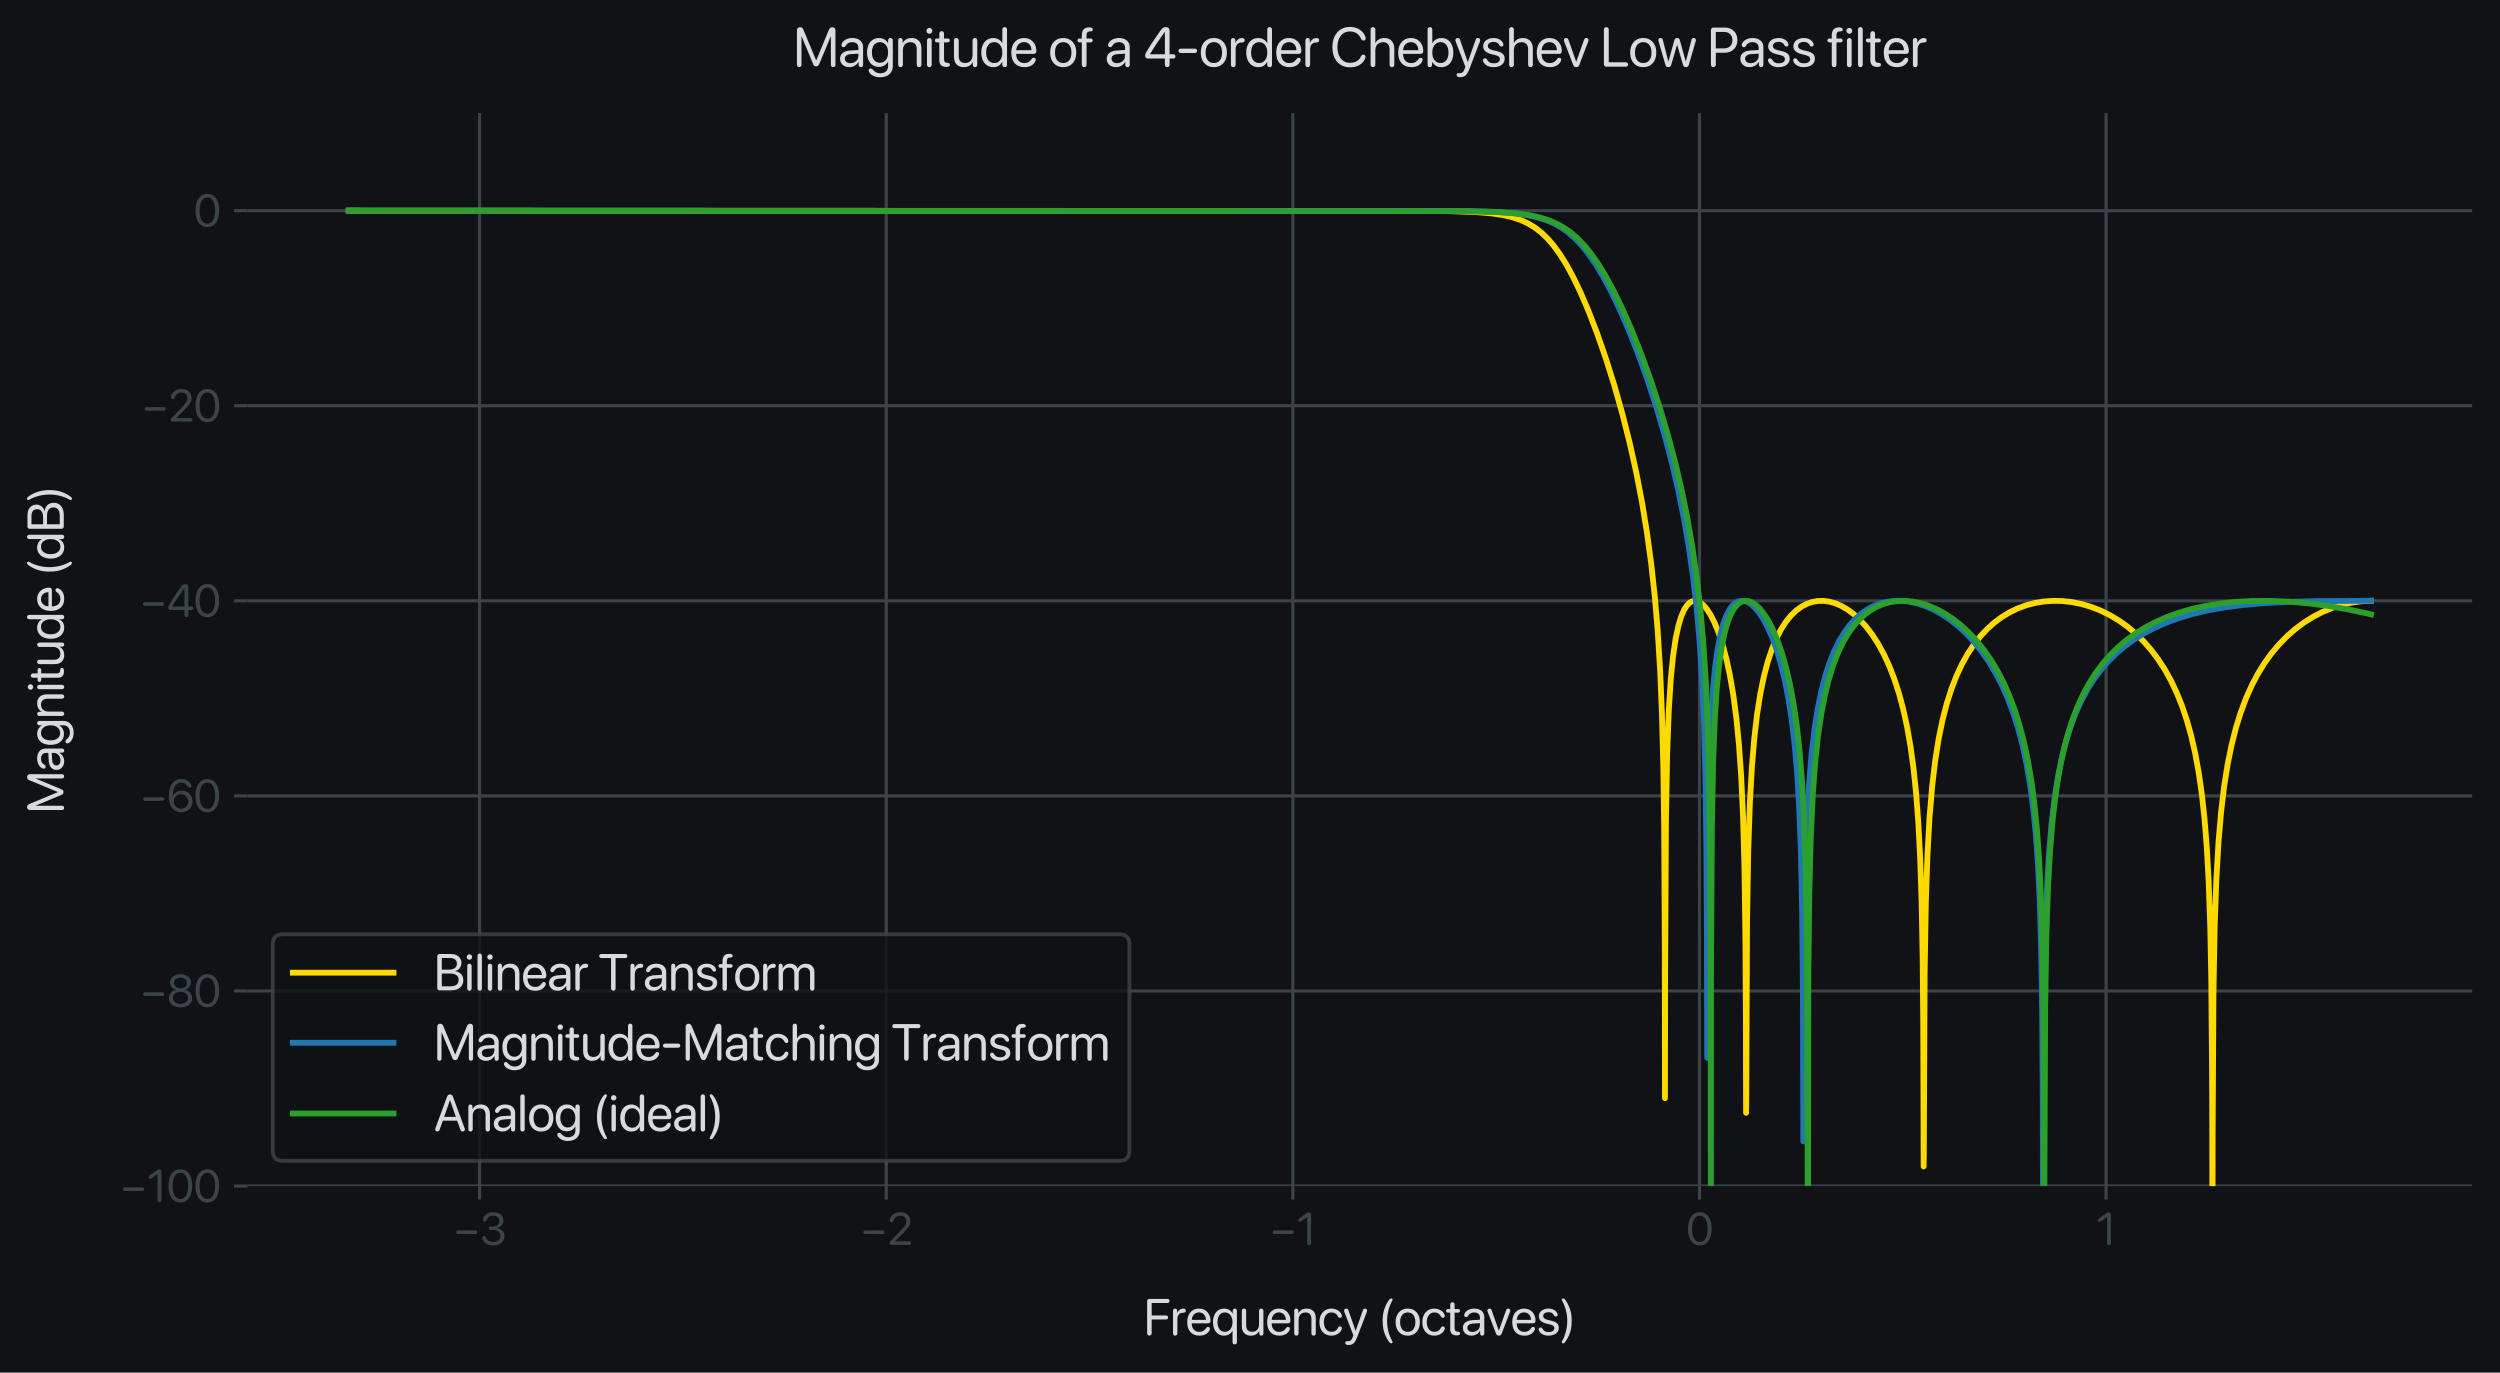 <?xml version="1.0" encoding="utf-8" standalone="no"?>
<!DOCTYPE svg PUBLIC "-//W3C//DTD SVG 1.1//EN"
  "http://www.w3.org/Graphics/SVG/1.1/DTD/svg11.dtd">
<svg xmlns:xlink="http://www.w3.org/1999/xlink" width="645.908pt" height="354.638pt" viewBox="0 0 645.908 354.638" xmlns="http://www.w3.org/2000/svg" version="1.1">
 <defs>
  <style type="text/css">*{stroke-linejoin: round; stroke-linecap: butt}</style>
 </defs>
 <g id="figure_1">
  <g id="patch_1">
   <path d="M 0 354.638 
L 645.908 354.638 
L 645.908 0 
L 0 0 
z
" style="fill: #101216FF"/>
  </g>
  <g id="axes_1">
   <g id="patch_2">
    <path d="M 63.968 306.428 
L 638.708 306.428 
L 638.708 29.227 
L 63.968 29.227 
z
" style="fill: #101216FF"/>
   </g>
   <g id="matplotlib.axis_1">
    <g id="xtick_1">
     <g id="line2d_1">
      <path d="M 123.913 306.428 
L 123.913 29.227 
" clip-path="url(#p9cd5e4bb31)" style="fill: none; stroke: #3b4549; stroke-width: 0.8; stroke-linecap: square"/>
     </g>
     <g id="line2d_2">
      <defs>
       <path id="mf23462bffd" d="M 0 0 
L 0 3.5 
" style="stroke: #3b4549; stroke-width: 0.8"/>
      </defs>
      <g>
       <use xlink:href="#mf23462bffd" x="123.913" y="306.428" style="fill: #3b4549; stroke: #3b4549; stroke-width: 0.8"/>
      </g>
     </g>
     <g id="text_1">
      <!-- −3 -->
      <g style="fill: #3b4549" transform="translate(117.034 321.632) scale(0.115 -0.115)">
       <defs>
        <path id=".SFNSRounded-Regular-2212" d="M 725 1528 
L 3144 1528 
Q 3259 1528 3336 1597 
Q 3413 1666 3413 1781 
Q 3413 1897 3336 1965 
Q 3259 2034 3144 2034 
L 725 2034 
Q 609 2034 532 1965 
Q 456 1897 456 1781 
Q 456 1666 532 1597 
Q 609 1528 725 1528 
z
" transform="scale(0.016)"/>
        <path id=".SFNSRounded-Regular-33" d="M 1884 -75 
Q 2328 -75 2681 92 
Q 3034 259 3242 556 
Q 3450 853 3450 1241 
Q 3450 1722 3145 2014 
Q 2841 2306 2347 2347 
L 2347 2359 
Q 2631 2419 2845 2562 
Q 3059 2706 3181 2923 
Q 3303 3141 3303 3422 
Q 3303 3744 3134 4008 
Q 2966 4272 2648 4428 
Q 2331 4584 1878 4584 
Q 1566 4584 1306 4501 
Q 1047 4419 851 4259 
Q 656 4100 538 3875 
Q 488 3784 466 3696 
Q 444 3609 444 3513 
Q 444 3391 509 3323 
Q 575 3256 694 3256 
Q 800 3256 853 3306 
Q 906 3356 947 3478 
Q 1028 3684 1150 3821 
Q 1272 3959 1451 4028 
Q 1631 4097 1878 4097 
Q 2169 4097 2359 4003 
Q 2550 3909 2644 3740 
Q 2738 3572 2738 3347 
Q 2738 3122 2622 2945 
Q 2506 2769 2300 2667 
Q 2094 2566 1825 2566 
L 1491 2566 
Q 1378 2566 1308 2500 
Q 1238 2434 1238 2328 
Q 1238 2222 1308 2156 
Q 1378 2091 1491 2091 
L 1850 2091 
Q 2325 2091 2603 1866 
Q 2881 1641 2878 1222 
Q 2878 988 2753 805 
Q 2628 622 2404 517 
Q 2181 413 1884 413 
Q 1613 413 1413 486 
Q 1213 559 1078 696 
Q 944 834 869 1028 
Q 781 1250 609 1250 
Q 488 1250 419 1178 
Q 350 1106 350 988 
Q 350 806 453 628 
Q 591 397 797 240 
Q 1003 84 1276 4 
Q 1550 -75 1884 -75 
z
" transform="scale(0.016)"/>
       </defs>
       <use xlink:href="#.SFNSRounded-Regular-2212"/>
       <use xlink:href="#.SFNSRounded-Regular-33" x="60.449"/>
      </g>
     </g>
    </g>
    <g id="xtick_2">
     <g id="line2d_3">
      <path d="M 228.97 306.428 
L 228.97 29.227 
" clip-path="url(#p9cd5e4bb31)" style="fill: none; stroke: #3b4549; stroke-width: 0.8; stroke-linecap: square"/>
     </g>
     <g id="line2d_4">
      <g>
       <use xlink:href="#mf23462bffd" x="228.97" y="306.428" style="fill: #3b4549; stroke: #3b4549; stroke-width: 0.8"/>
      </g>
     </g>
     <g id="text_2">
      <!-- −2 -->
      <g style="fill: #3b4549" transform="translate(222.24 321.632) scale(0.115 -0.115)">
       <defs>
        <path id=".SFNSRounded-Regular-32" d="M 622 0 
L 3106 0 
Q 3225 0 3298 69 
Q 3372 138 3372 250 
Q 3372 363 3298 431 
Q 3225 500 3106 500 
L 1138 500 
L 1138 513 
L 2269 1675 
Q 2656 2072 2872 2350 
Q 3088 2628 3177 2856 
Q 3266 3084 3266 3331 
Q 3266 3697 3084 3980 
Q 2903 4263 2587 4423 
Q 2272 4584 1866 4584 
Q 1406 4584 1086 4415 
Q 766 4247 591 4000 
Q 416 3753 381 3522 
Q 372 3466 372 3409 
Q 372 3300 439 3229 
Q 506 3159 631 3159 
Q 747 3159 801 3214 
Q 856 3269 884 3356 
Q 963 3600 1098 3764 
Q 1234 3928 1428 4011 
Q 1622 4094 1866 4094 
Q 2109 4094 2298 3991 
Q 2488 3888 2595 3708 
Q 2703 3528 2703 3297 
Q 2703 3109 2642 2943 
Q 2581 2778 2418 2570 
Q 2256 2363 1953 2044 
L 509 538 
Q 409 431 379 375 
Q 350 319 350 231 
Q 350 125 423 62 
Q 497 0 622 0 
z
" transform="scale(0.016)"/>
       </defs>
       <use xlink:href="#.SFNSRounded-Regular-2212"/>
       <use xlink:href="#.SFNSRounded-Regular-32" x="60.449"/>
      </g>
     </g>
    </g>
    <g id="xtick_3">
     <g id="line2d_5">
      <path d="M 334.026 306.428 
L 334.026 29.227 
" clip-path="url(#p9cd5e4bb31)" style="fill: none; stroke: #3b4549; stroke-width: 0.8; stroke-linecap: square"/>
     </g>
     <g id="line2d_6">
      <g>
       <use xlink:href="#mf23462bffd" x="334.026" y="306.428" style="fill: #3b4549; stroke: #3b4549; stroke-width: 0.8"/>
      </g>
     </g>
     <g id="text_3">
      <!-- −1 -->
      <g style="fill: #3b4549" transform="translate(328.001 321.632) scale(0.115 -0.115)">
       <defs>
        <path id=".SFNSRounded-Regular-31" d="M 1784 -56 
Q 1903 -56 1979 25 
Q 2056 106 2056 234 
L 2056 4250 
Q 2056 4397 1973 4481 
Q 1891 4566 1744 4566 
Q 1647 4566 1572 4534 
Q 1497 4503 1366 4409 
L 400 3719 
Q 313 3656 278 3600 
Q 244 3544 244 3469 
Q 244 3366 306 3302 
Q 369 3238 466 3238 
Q 563 3238 656 3303 
L 1500 3894 
L 1513 3894 
L 1513 234 
Q 1513 106 1589 25 
Q 1666 -56 1784 -56 
z
" transform="scale(0.016)"/>
       </defs>
       <use xlink:href="#.SFNSRounded-Regular-2212"/>
       <use xlink:href="#.SFNSRounded-Regular-31" x="60.449"/>
      </g>
     </g>
    </g>
    <g id="xtick_4">
     <g id="line2d_7">
      <path d="M 439.083 306.428 
L 439.083 29.227 
" clip-path="url(#p9cd5e4bb31)" style="fill: none; stroke: #3b4549; stroke-width: 0.8; stroke-linecap: square"/>
     </g>
     <g id="line2d_8">
      <g>
       <use xlink:href="#mf23462bffd" x="439.083" y="306.428" style="fill: #3b4549; stroke: #3b4549; stroke-width: 0.8"/>
      </g>
     </g>
     <g id="text_4">
      <!-- 0 -->
      <g style="fill: #3b4549" transform="translate(435.596 321.632) scale(0.115 -0.115)">
       <defs>
        <path id=".SFNSRounded-Regular-30" d="M 1944 -75 
Q 2469 -75 2839 211 
Q 3209 497 3404 1022 
Q 3600 1547 3600 2259 
Q 3600 2969 3404 3491 
Q 3209 4013 2839 4298 
Q 2469 4584 1944 4584 
Q 1422 4584 1048 4296 
Q 675 4009 478 3486 
Q 281 2963 281 2256 
Q 281 1544 478 1020 
Q 675 497 1047 211 
Q 1419 -75 1944 -75 
z
M 1944 416 
Q 1591 416 1345 642 
Q 1100 869 973 1283 
Q 847 1697 847 2259 
Q 847 2809 976 3221 
Q 1106 3634 1350 3862 
Q 1594 4091 1944 4091 
Q 2294 4091 2536 3862 
Q 2778 3634 2906 3223 
Q 3034 2813 3034 2256 
Q 3034 1694 2907 1281 
Q 2781 869 2539 642 
Q 2297 416 1944 416 
z
" transform="scale(0.016)"/>
       </defs>
       <use xlink:href="#.SFNSRounded-Regular-30"/>
      </g>
     </g>
    </g>
    <g id="xtick_5">
     <g id="line2d_9">
      <path d="M 544.14 306.428 
L 544.14 29.227 
" clip-path="url(#p9cd5e4bb31)" style="fill: none; stroke: #3b4549; stroke-width: 0.8; stroke-linecap: square"/>
     </g>
     <g id="line2d_10">
      <g>
       <use xlink:href="#mf23462bffd" x="544.14" y="306.428" style="fill: #3b4549; stroke: #3b4549; stroke-width: 0.8"/>
      </g>
     </g>
     <g id="text_5">
      <!-- 1 -->
      <g style="fill: #3b4549" transform="translate(541.59 321.632) scale(0.115 -0.115)">
       <use xlink:href="#.SFNSRounded-Regular-31"/>
      </g>
     </g>
    </g>
    <g id="text_6">
     <!-- Frequency (octaves) -->
     <g style="fill: #d7dadf" transform="translate(295.467 344.968) scale(0.13 -0.13)">
      <defs>
       <path id=".SFNSRounded-Regular-46" d="M 719 -44 
Q 847 -44 923 34 
Q 1000 113 1000 247 
L 1000 1953 
L 2778 1953 
Q 2897 1953 2970 2022 
Q 3044 2091 3044 2203 
Q 3044 2316 2970 2384 
Q 2897 2453 2778 2453 
L 1000 2453 
L 1000 4003 
L 2953 4003 
Q 3072 4003 3147 4073 
Q 3222 4144 3222 4256 
Q 3222 4369 3147 4439 
Q 3072 4509 2953 4509 
L 719 4509 
Q 591 4509 514 4431 
Q 438 4353 438 4219 
L 438 247 
Q 438 113 514 34 
Q 591 -44 719 -44 
z
" transform="scale(0.016)"/>
       <path id=".SFNSRounded-Regular-72" d="M 625 -56 
Q 744 -56 820 25 
Q 897 106 897 234 
L 897 2019 
Q 897 2331 1062 2559 
Q 1228 2788 1597 2788 
Q 1688 2788 1752 2805 
Q 1816 2822 1856 2856 
Q 1941 2922 1941 3047 
Q 1941 3103 1923 3150 
Q 1906 3197 1872 3228 
Q 1831 3266 1768 3286 
Q 1706 3306 1616 3306 
Q 1372 3306 1161 3139 
Q 950 2972 878 2719 
L 866 2719 
L 866 3031 
Q 866 3153 794 3229 
Q 722 3306 609 3306 
Q 497 3306 425 3229 
Q 353 3153 353 3031 
L 353 234 
Q 353 106 429 25 
Q 506 -56 625 -56 
z
" transform="scale(0.016)"/>
       <path id=".SFNSRounded-Regular-65" d="M 1716 -56 
Q 2163 -56 2491 123 
Q 2819 303 2975 634 
Q 3016 731 3016 794 
Q 3016 903 2950 967 
Q 2884 1031 2775 1031 
Q 2713 1031 2664 1006 
Q 2616 981 2572 922 
Q 2381 647 2182 531 
Q 1984 416 1694 416 
Q 1259 416 1006 702 
Q 753 988 753 1478 
Q 753 1478 753 1478 
Q 753 1478 753 1478 
L 2784 1478 
Q 2925 1478 3004 1562 
Q 3084 1647 3084 1794 
Q 3084 2241 2903 2581 
Q 2722 2922 2403 3114 
Q 2084 3306 1669 3306 
Q 1222 3306 889 3097 
Q 556 2888 375 2506 
Q 194 2125 194 1613 
Q 194 825 595 384 
Q 997 -56 1716 -56 
z
M 756 1903 
Q 775 2184 894 2393 
Q 1013 2603 1209 2718 
Q 1406 2834 1659 2834 
Q 1913 2834 2103 2718 
Q 2294 2603 2405 2393 
Q 2516 2184 2522 1903 
L 756 1903 
z
" transform="scale(0.016)"/>
       <path id=".SFNSRounded-Regular-71" d="M 1566 -56 
Q 1797 -56 1995 16 
Q 2194 88 2350 223 
Q 2506 359 2606 544 
L 2619 544 
L 2619 -856 
Q 2619 -984 2695 -1065 
Q 2772 -1147 2891 -1147 
Q 3009 -1147 3086 -1065 
Q 3163 -984 3163 -856 
L 3163 3031 
Q 3163 3150 3092 3228 
Q 3022 3306 2903 3306 
Q 2788 3306 2716 3229 
Q 2644 3153 2644 3031 
L 2644 2700 
L 2631 2700 
Q 2528 2888 2372 3023 
Q 2216 3159 2016 3232 
Q 1816 3306 1578 3306 
Q 1163 3306 850 3098 
Q 538 2891 366 2514 
Q 194 2138 194 1625 
Q 194 1116 366 737 
Q 538 359 847 151 
Q 1156 -56 1566 -56 
z
M 1675 422 
Q 1391 422 1183 569 
Q 975 716 862 986 
Q 750 1256 750 1625 
Q 750 1997 862 2267 
Q 975 2538 1183 2683 
Q 1391 2828 1675 2828 
Q 1953 2828 2165 2678 
Q 2378 2528 2498 2258 
Q 2619 1988 2619 1625 
Q 2619 1263 2498 992 
Q 2378 722 2165 572 
Q 1953 422 1675 422 
z
" transform="scale(0.016)"/>
       <path id=".SFNSRounded-Regular-75" d="M 1463 -56 
Q 1713 -56 1909 11 
Q 2106 78 2251 209 
Q 2397 341 2494 528 
L 2506 528 
L 2506 219 
Q 2506 103 2578 23 
Q 2650 -56 2766 -56 
Q 2884 -56 2953 23 
Q 3022 103 3022 219 
L 3022 3016 
Q 3022 3144 2945 3225 
Q 2869 3306 2750 3306 
Q 2631 3306 2554 3225 
Q 2478 3144 2478 3016 
L 2478 1341 
Q 2478 1066 2376 859 
Q 2275 653 2086 539 
Q 1897 425 1631 425 
Q 1253 425 1067 633 
Q 881 841 881 1238 
L 881 3016 
Q 881 3144 804 3225 
Q 728 3306 609 3306 
Q 491 3306 414 3225 
Q 338 3144 338 3016 
L 338 1141 
Q 338 772 470 503 
Q 603 234 856 89 
Q 1109 -56 1463 -56 
z
" transform="scale(0.016)"/>
       <path id=".SFNSRounded-Regular-6e" d="M 625 -56 
Q 744 -56 820 25 
Q 897 106 897 234 
L 897 1913 
Q 897 2188 1001 2392 
Q 1106 2597 1297 2711 
Q 1488 2825 1744 2825 
Q 2119 2825 2305 2615 
Q 2491 2406 2491 2013 
L 2491 234 
Q 2491 106 2567 25 
Q 2644 -56 2763 -56 
Q 2881 -56 2957 25 
Q 3034 106 3034 234 
L 3034 2109 
Q 3034 2478 2901 2747 
Q 2769 3016 2517 3161 
Q 2266 3306 1909 3306 
Q 1531 3306 1273 3150 
Q 1016 2994 878 2731 
L 866 2731 
L 866 3031 
Q 866 3153 794 3229 
Q 722 3306 609 3306 
Q 497 3306 425 3229 
Q 353 3153 353 3031 
L 353 234 
Q 353 106 429 25 
Q 506 -56 625 -56 
z
" transform="scale(0.016)"/>
       <path id=".SFNSRounded-Regular-63" d="M 1694 -56 
Q 1991 -56 2248 44 
Q 2506 144 2692 319 
Q 2878 494 2956 719 
Q 2969 756 2975 790 
Q 2981 825 2981 856 
Q 2981 963 2917 1028 
Q 2853 1094 2747 1094 
Q 2659 1094 2604 1053 
Q 2550 1013 2491 903 
Q 2366 669 2177 545 
Q 1988 422 1694 422 
Q 1275 422 1011 744 
Q 747 1066 747 1625 
Q 747 2172 1008 2500 
Q 1269 2828 1694 2828 
Q 1975 2828 2167 2708 
Q 2359 2588 2488 2347 
Q 2544 2241 2601 2198 
Q 2659 2156 2747 2156 
Q 2853 2156 2915 2222 
Q 2978 2288 2978 2394 
Q 2978 2450 2959 2509 
Q 2897 2734 2712 2915 
Q 2528 3097 2261 3201 
Q 1994 3306 1688 3306 
Q 1238 3306 902 3097 
Q 566 2888 380 2509 
Q 194 2131 194 1619 
Q 194 1106 381 729 
Q 569 353 906 148 
Q 1244 -56 1694 -56 
z
" transform="scale(0.016)"/>
       <path id=".SFNSRounded-Regular-79" d="M 672 -1216 
Q 941 -1216 1131 -1125 
Q 1322 -1034 1469 -817 
Q 1616 -600 1756 -228 
L 2956 2913 
Q 2984 2994 2984 3056 
Q 2984 3166 2911 3236 
Q 2838 3306 2719 3306 
Q 2531 3306 2463 3106 
L 1563 544 
L 1553 544 
L 656 3106 
Q 619 3216 556 3261 
Q 494 3306 397 3306 
Q 281 3306 203 3237 
Q 125 3169 125 3056 
Q 125 2994 153 2913 
L 1272 -3 
L 1197 -231 
Q 1100 -525 961 -637 
Q 822 -750 666 -750 
Q 603 -750 572 -748 
Q 541 -747 481 -747 
Q 378 -747 320 -801 
Q 263 -856 263 -947 
Q 263 -1075 369 -1145 
Q 475 -1216 672 -1216 
z
" transform="scale(0.016)"/>
       <path id=".SFNSRounded-Regular-20" transform="scale(0.016)"/>
       <path id=".SFNSRounded-Regular-28" d="M 1666 -1009 
Q 1744 -1009 1787 -967 
Q 1831 -925 1831 -869 
Q 1831 -828 1817 -789 
Q 1803 -750 1769 -694 
Q 1484 -197 1315 447 
Q 1147 1091 1147 1778 
Q 1147 2241 1223 2681 
Q 1300 3122 1439 3520 
Q 1578 3919 1769 4250 
Q 1803 4306 1817 4345 
Q 1831 4384 1831 4416 
Q 1831 4488 1782 4527 
Q 1734 4566 1663 4566 
Q 1594 4566 1539 4534 
Q 1484 4503 1403 4400 
Q 1031 3906 812 3257 
Q 594 2609 594 1778 
Q 594 1228 681 783 
Q 769 338 945 -53 
Q 1122 -444 1391 -831 
Q 1472 -934 1531 -971 
Q 1591 -1009 1666 -1009 
z
" transform="scale(0.016)"/>
       <path id=".SFNSRounded-Regular-6f" d="M 1700 -56 
Q 2150 -56 2487 148 
Q 2825 353 3014 731 
Q 3203 1109 3203 1625 
Q 3203 2144 3014 2520 
Q 2825 2897 2487 3101 
Q 2150 3306 1700 3306 
Q 1250 3306 911 3101 
Q 572 2897 383 2520 
Q 194 2144 194 1625 
Q 194 1109 383 731 
Q 572 353 911 148 
Q 1250 -56 1700 -56 
z
M 1700 422 
Q 1413 422 1198 562 
Q 984 703 865 973 
Q 747 1244 747 1625 
Q 747 2009 865 2278 
Q 984 2547 1198 2687 
Q 1413 2828 1700 2828 
Q 1988 2828 2202 2687 
Q 2416 2547 2533 2278 
Q 2650 2009 2650 1625 
Q 2650 1244 2533 973 
Q 2416 703 2202 562 
Q 1988 422 1700 422 
z
" transform="scale(0.016)"/>
       <path id=".SFNSRounded-Regular-74" d="M 528 750 
Q 528 363 725 169 
Q 922 -25 1316 -25 
L 1350 -25 
Q 1503 -25 1589 3 
Q 1675 31 1711 89 
Q 1747 147 1747 228 
Q 1747 325 1684 378 
Q 1622 431 1488 441 
L 1441 444 
Q 1238 459 1155 561 
Q 1072 663 1072 869 
L 1072 2803 
L 1491 2803 
Q 1609 2803 1671 2862 
Q 1734 2922 1734 3028 
Q 1734 3134 1671 3192 
Q 1609 3250 1491 3250 
L 1072 3250 
L 1072 3806 
Q 1072 3934 995 4015 
Q 919 4097 800 4097 
Q 681 4097 604 4015 
Q 528 3934 528 3806 
L 528 3250 
L 256 3250 
Q 141 3250 77 3192 
Q 13 3134 13 3028 
Q 13 2922 77 2862 
Q 141 2803 256 2803 
L 528 2803 
L 528 750 
z
" transform="scale(0.016)"/>
       <path id=".SFNSRounded-Regular-61" d="M 1300 -56 
Q 1519 -56 1722 20 
Q 1925 97 2087 236 
Q 2250 375 2347 559 
L 2359 559 
Q 2359 475 2359 389 
Q 2359 303 2359 219 
Q 2359 97 2431 20 
Q 2503 -56 2619 -56 
Q 2731 -56 2803 20 
Q 2875 97 2875 219 
L 2875 2247 
Q 2875 2572 2723 2809 
Q 2572 3047 2292 3176 
Q 2013 3306 1631 3306 
Q 1234 3306 907 3145 
Q 581 2984 444 2716 
Q 378 2600 378 2491 
Q 378 2381 445 2314 
Q 513 2247 619 2247 
Q 772 2247 844 2378 
Q 981 2619 1167 2723 
Q 1353 2828 1619 2828 
Q 1956 2828 2143 2659 
Q 2331 2491 2331 2194 
L 2331 1922 
L 1397 1869 
Q 834 1838 526 1588 
Q 219 1338 219 919 
Q 219 628 355 408 
Q 491 188 734 66 
Q 978 -56 1300 -56 
z
M 1422 406 
Q 1128 406 950 547 
Q 772 688 772 919 
Q 772 1150 951 1287 
Q 1131 1425 1459 1447 
L 2331 1500 
L 2331 1234 
Q 2331 1000 2211 812 
Q 2091 625 1884 515 
Q 1678 406 1422 406 
z
" transform="scale(0.016)"/>
       <path id=".SFNSRounded-Regular-76" d="M 1544 -56 
Q 1675 -56 1764 11 
Q 1853 78 1906 219 
L 2938 2916 
Q 2953 2950 2959 2986 
Q 2966 3022 2966 3056 
Q 2966 3169 2892 3237 
Q 2819 3306 2697 3306 
Q 2609 3306 2546 3256 
Q 2484 3206 2447 3100 
L 1553 578 
L 1541 578 
L 650 3100 
Q 578 3306 397 3306 
Q 275 3306 200 3237 
Q 125 3169 125 3056 
Q 125 3022 133 2986 
Q 141 2950 153 2916 
L 1188 219 
Q 1247 72 1328 8 
Q 1409 -56 1544 -56 
z
" transform="scale(0.016)"/>
       <path id=".SFNSRounded-Regular-73" d="M 1481 -56 
Q 1869 -56 2159 66 
Q 2450 188 2612 406 
Q 2775 625 2775 916 
Q 2775 1275 2565 1473 
Q 2356 1672 1847 1797 
L 1363 1916 
Q 1097 1981 964 2098 
Q 831 2216 831 2384 
Q 831 2594 1015 2726 
Q 1200 2859 1494 2859 
Q 1744 2859 1906 2765 
Q 2069 2672 2175 2469 
Q 2219 2384 2278 2353 
Q 2338 2322 2416 2322 
Q 2516 2322 2572 2380 
Q 2628 2438 2628 2534 
Q 2628 2569 2619 2616 
Q 2578 2813 2418 2969 
Q 2259 3125 2026 3215 
Q 1794 3306 1525 3306 
Q 975 3306 634 3043 
Q 294 2781 294 2356 
Q 294 2016 523 1791 
Q 753 1566 1225 1447 
L 1722 1322 
Q 1997 1253 2109 1150 
Q 2222 1047 2222 872 
Q 2222 722 2134 612 
Q 2047 503 1890 445 
Q 1734 388 1525 388 
Q 1213 388 1044 488 
Q 875 588 753 800 
Q 663 963 516 963 
Q 409 963 339 905 
Q 269 847 269 738 
Q 269 672 294 609 
Q 413 306 730 125 
Q 1047 -56 1481 -56 
z
" transform="scale(0.016)"/>
       <path id=".SFNSRounded-Regular-29" d="M 397 -1009 
Q 472 -1009 533 -971 
Q 594 -934 672 -831 
Q 941 -444 1117 -53 
Q 1294 338 1381 783 
Q 1469 1228 1469 1778 
Q 1469 2609 1250 3257 
Q 1031 3906 659 4400 
Q 581 4503 526 4534 
Q 472 4566 400 4566 
Q 331 4566 281 4527 
Q 231 4488 231 4416 
Q 231 4384 247 4345 
Q 263 4306 294 4250 
Q 484 3919 623 3520 
Q 763 3122 839 2681 
Q 916 2241 916 1778 
Q 916 1091 748 447 
Q 581 -197 294 -694 
Q 263 -750 247 -789 
Q 231 -828 231 -869 
Q 231 -925 275 -967 
Q 319 -1009 397 -1009 
z
" transform="scale(0.016)"/>
      </defs>
      <use xlink:href="#.SFNSRounded-Regular-46"/>
      <use xlink:href="#.SFNSRounded-Regular-72" x="52.783"/>
      <use xlink:href="#.SFNSRounded-Regular-65" x="83.594"/>
      <use xlink:href="#.SFNSRounded-Regular-71" x="134.814"/>
      <use xlink:href="#.SFNSRounded-Regular-75" x="189.746"/>
      <use xlink:href="#.SFNSRounded-Regular-65" x="242.432"/>
      <use xlink:href="#.SFNSRounded-Regular-6e" x="293.652"/>
      <use xlink:href="#.SFNSRounded-Regular-63" x="346.338"/>
      <use xlink:href="#.SFNSRounded-Regular-79" x="396.436"/>
      <use xlink:href="#.SFNSRounded-Regular-20" x="445.02"/>
      <use xlink:href="#.SFNSRounded-Regular-28" x="465.527"/>
      <use xlink:href="#.SFNSRounded-Regular-6f" x="497.754"/>
      <use xlink:href="#.SFNSRounded-Regular-63" x="550.83"/>
      <use xlink:href="#.SFNSRounded-Regular-74" x="600.928"/>
      <use xlink:href="#.SFNSRounded-Regular-61" x="631.055"/>
      <use xlink:href="#.SFNSRounded-Regular-76" x="681.25"/>
      <use xlink:href="#.SFNSRounded-Regular-65" x="729.541"/>
      <use xlink:href="#.SFNSRounded-Regular-73" x="780.762"/>
      <use xlink:href="#.SFNSRounded-Regular-29" x="827.295"/>
     </g>
    </g>
   </g>
   <g id="matplotlib.axis_2">
    <g id="ytick_1">
     <g id="line2d_11">
      <path d="M 63.968 306.428 
L 638.708 306.428 
" clip-path="url(#p9cd5e4bb31)" style="fill: none; stroke: #3b4549; stroke-width: 0.8; stroke-linecap: square"/>
     </g>
     <g id="line2d_12">
      <defs>
       <path id="md989aa1180" d="M 0 0 
L -3.5 0 
" style="stroke: #3b4549; stroke-width: 0.8"/>
      </defs>
      <g>
       <use xlink:href="#md989aa1180" x="63.968" y="306.428" style="fill: #3b4549; stroke: #3b4549; stroke-width: 0.8"/>
      </g>
     </g>
     <g id="text_7">
      <!-- −100 -->
      <g style="fill: #3b4549" transform="translate(30.969 310.53) scale(0.115 -0.115)">
       <use xlink:href="#.SFNSRounded-Regular-2212"/>
       <use xlink:href="#.SFNSRounded-Regular-31" x="60.449"/>
       <use xlink:href="#.SFNSRounded-Regular-30" x="104.785"/>
       <use xlink:href="#.SFNSRounded-Regular-30" x="165.43"/>
      </g>
     </g>
    </g>
    <g id="ytick_2">
     <g id="line2d_13">
      <path d="M 63.968 256.027 
L 638.708 256.027 
" clip-path="url(#p9cd5e4bb31)" style="fill: none; stroke: #3b4549; stroke-width: 0.8; stroke-linecap: square"/>
     </g>
     <g id="line2d_14">
      <g>
       <use xlink:href="#md989aa1180" x="63.968" y="256.027" style="fill: #3b4549; stroke: #3b4549; stroke-width: 0.8"/>
      </g>
     </g>
     <g id="text_8">
      <!-- −80 -->
      <g style="fill: #3b4549" transform="translate(36.153 260.13) scale(0.115 -0.115)">
       <defs>
        <path id=".SFNSRounded-Regular-38" d="M 1916 -75 
Q 2394 -75 2764 90 
Q 3134 256 3343 548 
Q 3553 841 3553 1219 
Q 3553 1500 3431 1737 
Q 3309 1975 3092 2142 
Q 2875 2309 2581 2378 
L 2581 2391 
Q 2956 2509 3170 2778 
Q 3384 3047 3384 3397 
Q 3384 3741 3195 4009 
Q 3006 4278 2675 4431 
Q 2344 4584 1916 4584 
Q 1491 4584 1159 4429 
Q 828 4275 636 4008 
Q 444 3741 444 3400 
Q 444 3044 661 2775 
Q 878 2506 1250 2391 
L 1250 2378 
Q 959 2313 742 2145 
Q 525 1978 403 1739 
Q 281 1500 281 1219 
Q 281 844 490 551 
Q 700 259 1070 92 
Q 1441 -75 1916 -75 
z
M 1916 416 
Q 1606 416 1367 525 
Q 1128 634 990 825 
Q 853 1016 853 1259 
Q 853 1506 990 1697 
Q 1128 1888 1367 1997 
Q 1606 2106 1916 2106 
Q 2228 2106 2467 1998 
Q 2706 1891 2842 1700 
Q 2978 1509 2978 1259 
Q 2978 1016 2842 825 
Q 2706 634 2467 525 
Q 2228 416 1916 416 
z
M 1916 2600 
Q 1647 2600 1440 2695 
Q 1234 2791 1118 2959 
Q 1003 3128 1003 3347 
Q 1003 3569 1118 3737 
Q 1234 3906 1440 4003 
Q 1647 4100 1916 4100 
Q 2184 4100 2390 4004 
Q 2597 3909 2712 3739 
Q 2828 3569 2828 3347 
Q 2828 3128 2711 2959 
Q 2594 2791 2389 2695 
Q 2184 2600 1916 2600 
z
" transform="scale(0.016)"/>
       </defs>
       <use xlink:href="#.SFNSRounded-Regular-2212"/>
       <use xlink:href="#.SFNSRounded-Regular-38" x="60.449"/>
       <use xlink:href="#.SFNSRounded-Regular-30" x="120.361"/>
      </g>
     </g>
    </g>
    <g id="ytick_3">
     <g id="line2d_15">
      <path d="M 63.968 205.627 
L 638.708 205.627 
" clip-path="url(#p9cd5e4bb31)" style="fill: none; stroke: #3b4549; stroke-width: 0.8; stroke-linecap: square"/>
     </g>
     <g id="line2d_16">
      <g>
       <use xlink:href="#md989aa1180" x="63.968" y="205.627" style="fill: #3b4549; stroke: #3b4549; stroke-width: 0.8"/>
      </g>
     </g>
     <g id="text_9">
      <!-- −60 -->
      <g style="fill: #3b4549" transform="translate(36.158 209.73) scale(0.115 -0.115)">
       <defs>
        <path id=".SFNSRounded-Regular-36" d="M 1997 -78 
Q 2459 -78 2820 122 
Q 3181 322 3387 670 
Q 3594 1019 3594 1463 
Q 3594 1891 3398 2228 
Q 3203 2566 2865 2759 
Q 2528 2953 2097 2953 
Q 1791 2953 1539 2854 
Q 1288 2756 1109 2590 
Q 931 2425 838 2222 
L 828 2222 
Q 828 2231 828 2242 
Q 828 2253 828 2263 
Q 844 2850 987 3258 
Q 1131 3666 1393 3878 
Q 1656 4091 2028 4091 
Q 2313 4091 2525 3969 
Q 2738 3847 2900 3591 
Q 2975 3472 3040 3422 
Q 3106 3372 3191 3372 
Q 3303 3372 3376 3439 
Q 3450 3506 3450 3613 
Q 3450 3738 3369 3878 
Q 3178 4209 2823 4398 
Q 2469 4588 2034 4588 
Q 1484 4588 1092 4302 
Q 700 4016 492 3477 
Q 284 2938 284 2178 
Q 284 1813 339 1505 
Q 394 1197 506 938 
Q 716 450 1103 186 
Q 1491 -78 1997 -78 
z
M 1991 422 
Q 1703 422 1468 561 
Q 1234 700 1098 936 
Q 963 1172 963 1459 
Q 963 1747 1097 1973 
Q 1231 2200 1467 2329 
Q 1703 2459 2000 2459 
Q 2300 2459 2529 2328 
Q 2759 2197 2890 1969 
Q 3022 1741 3022 1444 
Q 3022 1159 2884 928 
Q 2747 697 2512 559 
Q 2278 422 1991 422 
z
" transform="scale(0.016)"/>
       </defs>
       <use xlink:href="#.SFNSRounded-Regular-2212"/>
       <use xlink:href="#.SFNSRounded-Regular-36" x="60.449"/>
       <use xlink:href="#.SFNSRounded-Regular-30" x="120.312"/>
      </g>
     </g>
    </g>
    <g id="ytick_4">
     <g id="line2d_17">
      <path d="M 63.968 155.227 
L 638.708 155.227 
" clip-path="url(#p9cd5e4bb31)" style="fill: none; stroke: #3b4549; stroke-width: 0.8; stroke-linecap: square"/>
     </g>
     <g id="line2d_18">
      <g>
       <use xlink:href="#md989aa1180" x="63.968" y="155.227" style="fill: #3b4549; stroke: #3b4549; stroke-width: 0.8"/>
      </g>
     </g>
     <g id="text_10">
      <!-- −40 -->
      <g style="fill: #3b4549" transform="translate(36.09 159.33) scale(0.115 -0.115)">
       <defs>
        <path id=".SFNSRounded-Regular-34" d="M 2781 -56 
Q 2900 -56 2976 25 
Q 3053 106 3053 234 
L 3053 938 
L 3466 938 
Q 3578 938 3653 1005 
Q 3728 1072 3728 1184 
Q 3728 1297 3653 1364 
Q 3578 1431 3466 1431 
L 3053 1431 
L 3053 4122 
Q 3053 4341 2936 4453 
Q 2819 4566 2594 4566 
Q 2409 4566 2273 4466 
Q 2138 4366 1947 4091 
Q 1631 3638 1329 3194 
Q 1028 2750 778 2361 
Q 528 1972 366 1681 
Q 288 1544 259 1455 
Q 231 1366 231 1256 
Q 231 1113 318 1025 
Q 406 938 556 938 
L 2509 938 
L 2509 234 
Q 2509 106 2586 25 
Q 2663 -56 2781 -56 
z
M 2509 1431 
L 794 1431 
L 794 1444 
Q 978 1766 1214 2134 
Q 1450 2503 1767 2964 
Q 2084 3425 2500 4022 
L 2509 4022 
L 2509 1431 
z
" transform="scale(0.016)"/>
       </defs>
       <use xlink:href="#.SFNSRounded-Regular-2212"/>
       <use xlink:href="#.SFNSRounded-Regular-34" x="60.449"/>
       <use xlink:href="#.SFNSRounded-Regular-30" x="120.898"/>
      </g>
     </g>
    </g>
    <g id="ytick_5">
     <g id="line2d_19">
      <path d="M 63.968 104.828 
L 638.708 104.828 
" clip-path="url(#p9cd5e4bb31)" style="fill: none; stroke: #3b4549; stroke-width: 0.8; stroke-linecap: square"/>
     </g>
     <g id="line2d_20">
      <g>
       <use xlink:href="#md989aa1180" x="63.968" y="104.828" style="fill: #3b4549; stroke: #3b4549; stroke-width: 0.8"/>
      </g>
     </g>
     <g id="text_11">
      <!-- −20 -->
      <g style="fill: #3b4549" transform="translate(36.534 108.93) scale(0.115 -0.115)">
       <use xlink:href="#.SFNSRounded-Regular-2212"/>
       <use xlink:href="#.SFNSRounded-Regular-32" x="60.449"/>
       <use xlink:href="#.SFNSRounded-Regular-30" x="117.041"/>
      </g>
     </g>
    </g>
    <g id="ytick_6">
     <g id="line2d_21">
      <path d="M 63.968 54.428 
L 638.708 54.428 
" clip-path="url(#p9cd5e4bb31)" style="fill: none; stroke: #3b4549; stroke-width: 0.8; stroke-linecap: square"/>
     </g>
     <g id="line2d_22">
      <g>
       <use xlink:href="#md989aa1180" x="63.968" y="54.428" style="fill: #3b4549; stroke: #3b4549; stroke-width: 0.8"/>
      </g>
     </g>
     <g id="text_12">
      <!-- 0 -->
      <g style="fill: #3b4549" transform="translate(49.994 58.53) scale(0.115 -0.115)">
       <use xlink:href="#.SFNSRounded-Regular-30"/>
      </g>
     </g>
    </g>
    <g id="text_13">
     <!-- Magnitude (dB) -->
     <g style="fill: #d7dadf" transform="translate(16.475 210.179) rotate(-90) scale(0.13 -0.13)">
      <defs>
       <path id=".SFNSRounded-Regular-4d" d="M 700 -44 
Q 822 -44 892 29 
Q 963 103 963 228 
L 963 3475 
L 984 3475 
L 2322 269 
Q 2422 31 2659 31 
Q 2894 31 2997 275 
L 4334 3475 
L 4356 3475 
L 4356 228 
Q 4356 103 4426 29 
Q 4497 -44 4619 -44 
Q 4741 -44 4811 29 
Q 4881 103 4881 228 
L 4881 4203 
Q 4881 4363 4784 4458 
Q 4688 4553 4528 4553 
Q 4384 4553 4287 4481 
Q 4191 4409 4125 4253 
L 2672 747 
L 2647 747 
L 1191 4253 
Q 1125 4409 1033 4481 
Q 941 4553 797 4553 
Q 634 4553 536 4456 
Q 438 4359 438 4203 
L 438 228 
Q 438 103 508 29 
Q 578 -44 700 -44 
z
" transform="scale(0.016)"/>
       <path id=".SFNSRounded-Regular-67" d="M 1666 -1225 
Q 2128 -1228 2464 -1067 
Q 2800 -906 2983 -614 
Q 3166 -322 3166 66 
L 3166 3025 
Q 3166 3153 3089 3229 
Q 3013 3306 2894 3306 
Q 2778 3306 2700 3229 
Q 2622 3153 2622 3025 
L 2622 2716 
L 2613 2716 
Q 2506 2900 2351 3031 
Q 2197 3163 2003 3234 
Q 1809 3306 1578 3306 
Q 1159 3306 846 3101 
Q 534 2897 364 2522 
Q 194 2147 194 1638 
Q 194 1134 364 759 
Q 534 384 843 179 
Q 1153 -25 1566 -25 
Q 1794 -25 1994 47 
Q 2194 119 2351 251 
Q 2509 384 2609 559 
L 2622 559 
L 2622 47 
Q 2622 -316 2373 -542 
Q 2125 -769 1688 -763 
Q 1441 -756 1250 -657 
Q 1059 -559 850 -331 
Q 738 -206 622 -206 
Q 516 -206 447 -272 
Q 378 -338 378 -441 
Q 378 -494 393 -542 
Q 409 -591 441 -644 
Q 613 -913 936 -1066 
Q 1259 -1219 1666 -1225 
z
M 1675 453 
Q 1397 453 1187 597 
Q 978 741 864 1008 
Q 750 1275 750 1638 
Q 750 2003 864 2270 
Q 978 2538 1187 2683 
Q 1397 2828 1675 2828 
Q 1959 2828 2171 2679 
Q 2384 2531 2503 2264 
Q 2622 1997 2622 1638 
Q 2622 1281 2503 1014 
Q 2384 747 2171 600 
Q 1959 453 1675 453 
z
" transform="scale(0.016)"/>
       <path id=".SFNSRounded-Regular-69" d="M 653 3797 
Q 794 3797 894 3897 
Q 994 3997 994 4134 
Q 994 4275 894 4373 
Q 794 4472 653 4472 
Q 516 4472 416 4373 
Q 316 4275 316 4134 
Q 316 3997 416 3897 
Q 516 3797 653 3797 
z
M 653 -56 
Q 772 -56 848 25 
Q 925 106 925 234 
L 925 3016 
Q 925 3144 848 3225 
Q 772 3306 653 3306 
Q 534 3306 457 3225 
Q 381 3144 381 3016 
L 381 234 
Q 381 106 457 25 
Q 534 -56 653 -56 
z
" transform="scale(0.016)"/>
       <path id=".SFNSRounded-Regular-64" d="M 1584 -56 
Q 1841 -56 2037 22 
Q 2234 100 2378 244 
Q 2522 388 2609 581 
L 2619 581 
L 2619 209 
Q 2619 91 2700 17 
Q 2781 -56 2897 -56 
Q 3016 -56 3089 19 
Q 3163 94 3163 209 
L 3163 4275 
Q 3163 4403 3086 4484 
Q 3009 4566 2891 4566 
Q 2772 4566 2695 4484 
Q 2619 4403 2619 4275 
L 2619 2722 
L 2606 2722 
Q 2509 2900 2356 3031 
Q 2203 3163 2004 3234 
Q 1806 3306 1572 3306 
Q 1163 3306 852 3098 
Q 541 2891 367 2512 
Q 194 2134 194 1625 
Q 194 1116 369 737 
Q 544 359 858 151 
Q 1172 -56 1584 -56 
z
M 1688 422 
Q 1400 422 1189 569 
Q 978 716 864 986 
Q 750 1256 750 1625 
Q 750 1994 864 2262 
Q 978 2531 1189 2679 
Q 1400 2828 1688 2828 
Q 1969 2828 2178 2678 
Q 2388 2528 2505 2258 
Q 2622 1988 2622 1625 
Q 2622 1263 2505 991 
Q 2388 719 2178 570 
Q 1969 422 1688 422 
z
" transform="scale(0.016)"/>
       <path id=".SFNSRounded-Regular-42" d="M 719 0 
L 2141 0 
Q 2622 0 2962 151 
Q 3303 303 3486 586 
Q 3669 869 3669 1266 
Q 3669 1566 3545 1802 
Q 3422 2038 3195 2188 
Q 2969 2338 2663 2375 
L 2663 2400 
Q 2881 2441 3056 2584 
Q 3231 2728 3336 2939 
Q 3441 3150 3441 3384 
Q 3441 3722 3278 3975 
Q 3116 4228 2825 4368 
Q 2534 4509 2147 4509 
L 719 4509 
Q 591 4509 514 4431 
Q 438 4353 438 4219 
L 438 291 
Q 438 156 514 78 
Q 591 0 719 0 
z
M 1000 2566 
L 1000 4013 
L 2019 4013 
Q 2428 4013 2650 3833 
Q 2872 3653 2872 3319 
Q 2872 2953 2608 2759 
Q 2344 2566 1844 2566 
L 1000 2566 
z
M 1000 497 
L 1000 2081 
L 2003 2081 
Q 2544 2081 2817 1882 
Q 3091 1684 3091 1294 
Q 3091 903 2828 700 
Q 2566 497 2056 497 
L 1000 497 
z
" transform="scale(0.016)"/>
      </defs>
      <use xlink:href="#.SFNSRounded-Regular-4d"/>
      <use xlink:href="#.SFNSRounded-Regular-61" x="83.105"/>
      <use xlink:href="#.SFNSRounded-Regular-67" x="133.301"/>
      <use xlink:href="#.SFNSRounded-Regular-6e" x="188.232"/>
      <use xlink:href="#.SFNSRounded-Regular-69" x="240.918"/>
      <use xlink:href="#.SFNSRounded-Regular-74" x="261.328"/>
      <use xlink:href="#.SFNSRounded-Regular-75" x="291.455"/>
      <use xlink:href="#.SFNSRounded-Regular-64" x="344.141"/>
      <use xlink:href="#.SFNSRounded-Regular-65" x="399.512"/>
      <use xlink:href="#.SFNSRounded-Regular-20" x="450.732"/>
      <use xlink:href="#.SFNSRounded-Regular-28" x="471.24"/>
      <use xlink:href="#.SFNSRounded-Regular-64" x="503.467"/>
      <use xlink:href="#.SFNSRounded-Regular-42" x="558.838"/>
      <use xlink:href="#.SFNSRounded-Regular-29" x="619.287"/>
     </g>
    </g>
   </g>
   <g id="line2d_23">
    <path d="M 90.093 54.428 
L 373.677 54.538 
L 380.94 54.772 
L 385.277 55.12 
L 388.412 55.586 
L 390.921 56.179 
L 393.011 56.896 
L 394.892 57.778 
L 396.616 58.838 
L 398.236 60.098 
L 399.804 61.6 
L 401.372 63.412 
L 402.991 65.63 
L 404.664 68.302 
L 406.44 71.562 
L 408.374 75.589 
L 410.464 80.477 
L 412.658 86.187 
L 414.905 92.656 
L 417.1 99.645 
L 419.19 107.045 
L 421.071 114.512 
L 422.744 122.038 
L 424.207 129.615 
L 425.513 137.569 
L 426.61 145.636 
L 427.551 154.262 
L 428.283 162.941 
L 428.91 173.084 
L 429.38 184.281 
L 429.746 198.609 
L 429.955 213.773 
L 430.111 241.873 
L 430.164 283.726 
L 430.216 249.817 
L 430.425 211.629 
L 430.738 194.637 
L 431.157 183.459 
L 431.679 175.314 
L 432.254 169.558 
L 432.933 164.962 
L 433.665 161.563 
L 434.396 159.188 
L 435.128 157.524 
L 435.859 156.391 
L 436.539 155.716 
L 437.218 155.342 
L 437.897 155.228 
L 438.577 155.344 
L 439.308 155.703 
L 440.092 156.342 
L 440.98 157.37 
L 441.921 158.81 
L 442.914 160.739 
L 443.959 163.269 
L 445.004 166.403 
L 445.997 170.083 
L 446.937 174.416 
L 447.826 179.602 
L 448.609 185.548 
L 449.289 192.458 
L 449.864 200.674 
L 450.334 210.8 
L 450.7 224.066 
L 450.961 243.665 
L 451.065 262.5 
L 451.118 287.507 
L 451.17 284.794 
L 451.379 237.926 
L 451.692 219.553 
L 452.11 207.309 
L 452.633 198.035 
L 453.26 190.576 
L 453.992 184.371 
L 454.828 179.103 
L 455.768 174.578 
L 456.761 170.843 
L 457.858 167.566 
L 459.008 164.82 
L 460.21 162.514 
L 461.464 160.582 
L 462.77 158.984 
L 464.077 157.731 
L 465.435 156.739 
L 466.794 156.021 
L 468.205 155.531 
L 469.616 155.276 
L 471.079 155.24 
L 472.594 155.434 
L 474.11 155.853 
L 475.677 156.518 
L 477.297 157.455 
L 478.917 158.655 
L 480.537 160.135 
L 482.157 161.92 
L 483.724 163.979 
L 485.24 166.33 
L 486.703 169.008 
L 488.114 172.063 
L 489.42 175.427 
L 490.622 179.132 
L 491.719 183.221 
L 492.712 187.756 
L 493.6 192.825 
L 494.384 198.548 
L 495.064 205.101 
L 495.638 212.744 
L 496.109 221.876 
L 496.474 233.116 
L 496.736 247.361 
L 496.892 264.809 
L 496.997 301.379 
L 497.049 298.194 
L 497.258 251.481 
L 497.572 233.067 
L 497.99 220.746 
L 498.512 211.363 
L 499.192 203.232 
L 499.975 196.593 
L 500.864 190.975 
L 501.857 186.113 
L 502.954 181.842 
L 504.156 178.051 
L 505.462 174.667 
L 506.873 171.633 
L 508.388 168.911 
L 509.956 166.544 
L 511.628 164.415 
L 513.405 162.514 
L 515.234 160.876 
L 517.167 159.439 
L 519.205 158.204 
L 521.295 157.195 
L 523.49 156.384 
L 525.737 155.79 
L 528.036 155.408 
L 530.44 155.236 
L 532.843 155.285 
L 535.299 155.557 
L 537.755 156.051 
L 540.211 156.771 
L 542.667 157.726 
L 545.071 158.904 
L 547.37 160.275 
L 549.617 161.873 
L 551.759 163.67 
L 553.797 165.666 
L 555.731 167.868 
L 557.56 170.288 
L 559.284 172.943 
L 560.904 175.855 
L 562.367 178.939 
L 563.726 182.313 
L 564.98 186.022 
L 566.129 190.125 
L 567.175 194.705 
L 568.115 199.88 
L 568.899 205.403 
L 569.578 211.68 
L 570.153 218.914 
L 570.623 227.376 
L 571.041 239.287 
L 571.303 252.454 
L 571.512 276.065 
L 571.564 290.597 
L 571.616 353.06 
L 571.668 293.278 
L 571.877 256.939 
L 572.191 239.537 
L 572.609 227.528 
L 573.184 217.514 
L 573.863 209.636 
L 574.647 203.101 
L 575.535 197.503 
L 576.528 192.602 
L 577.678 188.06 
L 578.932 184.026 
L 580.29 180.403 
L 581.753 177.124 
L 583.321 174.143 
L 585.045 171.345 
L 586.874 168.805 
L 588.808 166.501 
L 590.846 164.414 
L 592.988 162.536 
L 595.235 160.859 
L 597.587 159.382 
L 599.99 158.133 
L 602.446 157.103 
L 604.954 156.29 
L 607.463 155.709 
L 609.971 155.354 
L 612.427 155.228 
L 612.584 155.227 
L 612.584 155.227 
" clip-path="url(#p9cd5e4bb31)" style="fill: none; stroke: #ffda00; stroke-width: 1.5; stroke-linecap: square"/>
   </g>
   <g id="line2d_24">
    <path d="M 90.093 54.41 
L 378.641 54.521 
L 386.427 54.755 
L 391.13 55.107 
L 394.526 55.576 
L 397.243 56.172 
L 399.543 56.903 
L 401.581 57.786 
L 403.409 58.818 
L 405.186 60.079 
L 406.911 61.585 
L 408.635 63.398 
L 410.359 65.535 
L 412.188 68.167 
L 414.122 71.351 
L 416.212 75.242 
L 418.459 79.915 
L 420.81 85.323 
L 423.266 91.537 
L 425.67 98.218 
L 427.969 105.262 
L 430.059 112.366 
L 431.94 119.525 
L 433.612 126.742 
L 435.076 134.021 
L 436.33 141.346 
L 437.427 149.06 
L 438.368 157.299 
L 439.151 166.24 
L 439.778 176.078 
L 440.249 186.891 
L 440.615 200.532 
L 440.876 219.83 
L 440.98 237.231 
L 441.085 273.29 
L 441.242 222.715 
L 441.555 200.748 
L 441.973 188.001 
L 442.496 179.051 
L 443.07 172.785 
L 443.75 167.757 
L 444.481 163.973 
L 445.265 161.079 
L 446.049 158.996 
L 446.833 157.497 
L 447.617 156.445 
L 448.4 155.751 
L 449.184 155.354 
L 449.968 155.211 
L 450.752 155.294 
L 451.588 155.607 
L 452.476 156.176 
L 453.469 157.084 
L 454.514 158.347 
L 455.612 160.018 
L 456.761 162.176 
L 457.911 164.803 
L 459.06 167.993 
L 460.158 171.703 
L 461.203 176.053 
L 462.143 180.946 
L 462.979 186.481 
L 463.711 192.815 
L 464.338 200.193 
L 464.861 209.016 
L 465.279 219.992 
L 465.592 234.524 
L 465.801 255.996 
L 465.906 294.888 
L 465.958 286.734 
L 466.167 241.951 
L 466.48 223.737 
L 466.898 211.534 
L 467.421 202.263 
L 468.048 194.785 
L 468.78 188.541 
L 469.616 183.214 
L 470.556 178.606 
L 471.601 174.587 
L 472.699 171.21 
L 473.901 168.214 
L 475.155 165.664 
L 476.513 163.404 
L 477.924 161.491 
L 479.387 159.879 
L 480.903 158.537 
L 482.47 157.441 
L 484.09 156.575 
L 485.762 155.926 
L 487.539 155.477 
L 489.368 155.245 
L 491.249 155.229 
L 493.235 155.438 
L 495.273 155.878 
L 497.363 156.559 
L 499.505 157.494 
L 501.648 158.67 
L 503.79 160.097 
L 505.932 161.792 
L 508.023 163.729 
L 510.061 165.924 
L 511.994 168.331 
L 513.823 170.957 
L 515.547 173.815 
L 517.167 176.926 
L 518.682 180.322 
L 520.093 184.046 
L 521.347 187.983 
L 522.497 192.324 
L 523.542 197.165 
L 524.483 202.642 
L 525.267 208.518 
L 525.946 215.264 
L 526.521 223.186 
L 526.991 232.782 
L 527.357 244.936 
L 527.618 261.393 
L 527.775 285.723 
L 527.827 310.587 
L 527.879 308.246 
L 528.088 261.191 
L 528.402 242.76 
L 528.82 230.442 
L 529.342 221.065 
L 530.022 212.942 
L 530.805 206.307 
L 531.694 200.687 
L 532.687 195.813 
L 533.784 191.518 
L 534.986 187.689 
L 536.292 184.246 
L 537.703 181.131 
L 539.271 178.211 
L 540.943 175.567 
L 542.719 173.167 
L 544.653 170.929 
L 546.743 168.856 
L 548.99 166.948 
L 551.394 165.204 
L 553.954 163.621 
L 556.724 162.17 
L 559.702 160.862 
L 562.942 159.683 
L 566.495 158.63 
L 570.362 157.722 
L 574.647 156.948 
L 579.402 156.321 
L 584.836 155.835 
L 591.211 155.496 
L 599.363 155.296 
L 612.479 155.228 
L 612.584 155.227 
L 612.584 155.227 
" clip-path="url(#p9cd5e4bb31)" style="fill: none; stroke: #1f77b4; stroke-width: 1.5; stroke-linecap: square"/>
   </g>
   <g id="line2d_25">
    <path d="M 90.093 54.428 
L 379.111 54.538 
L 386.949 54.771 
L 391.652 55.118 
L 395.101 55.589 
L 397.818 56.177 
L 400.117 56.897 
L 402.155 57.766 
L 404.037 58.811 
L 405.813 60.057 
L 407.538 61.542 
L 409.262 63.329 
L 411.039 65.504 
L 412.868 68.107 
L 414.801 71.257 
L 416.891 75.102 
L 419.138 79.72 
L 421.542 85.188 
L 423.998 91.336 
L 426.454 98.092 
L 428.753 105.063 
L 430.895 112.268 
L 432.829 119.562 
L 434.501 126.722 
L 435.964 133.932 
L 437.27 141.505 
L 438.368 149.183 
L 439.308 157.377 
L 440.092 166.257 
L 440.719 176.002 
L 441.189 186.662 
L 441.555 199.978 
L 441.816 218.328 
L 441.973 249.553 
L 442.025 322.333 
L 442.078 248.224 
L 442.287 213.992 
L 442.6 197.417 
L 443.018 186.289 
L 443.541 178.064 
L 444.168 171.728 
L 444.847 167.062 
L 445.579 163.506 
L 446.363 160.768 
L 447.146 158.789 
L 447.93 157.364 
L 448.714 156.366 
L 449.498 155.712 
L 450.282 155.346 
L 451.065 155.228 
L 451.849 155.329 
L 452.685 155.656 
L 453.626 156.277 
L 454.619 157.208 
L 455.716 158.563 
L 456.866 160.359 
L 458.015 162.573 
L 459.165 165.261 
L 460.314 168.523 
L 461.412 172.321 
L 462.457 176.787 
L 463.397 181.834 
L 464.233 187.587 
L 464.965 194.247 
L 465.592 202.15 
L 466.115 211.913 
L 466.48 222.758 
L 466.742 236.063 
L 466.951 260.075 
L 467.003 275.137 
L 467.046 355.638 
M 467.065 355.638 
L 467.212 251.466 
L 467.473 230.01 
L 467.839 216.331 
L 468.362 205.286 
L 468.989 196.887 
L 469.72 190.095 
L 470.556 184.411 
L 471.497 179.556 
L 472.542 175.355 
L 473.639 171.845 
L 474.841 168.742 
L 476.095 166.107 
L 477.402 163.856 
L 478.812 161.867 
L 480.276 160.189 
L 481.791 158.79 
L 483.359 157.643 
L 484.978 156.731 
L 486.651 156.04 
L 488.375 155.563 
L 490.204 155.289 
L 492.085 155.234 
L 494.018 155.399 
L 496.004 155.788 
L 498.094 156.429 
L 500.184 157.303 
L 502.327 158.444 
L 504.469 159.842 
L 506.559 161.47 
L 508.597 163.335 
L 510.583 165.449 
L 512.516 167.837 
L 514.345 170.455 
L 516.07 173.316 
L 517.69 176.445 
L 519.153 179.749 
L 520.511 183.357 
L 521.765 187.32 
L 522.915 191.711 
L 523.96 196.632 
L 524.849 201.887 
L 525.632 207.847 
L 526.312 214.735 
L 526.886 222.905 
L 527.357 232.971 
L 527.722 246.158 
L 527.984 265.609 
L 528.088 284.171 
L 528.141 308.241 
L 528.193 308.193 
L 528.402 260.145 
L 528.715 241.634 
L 529.133 229.284 
L 529.656 219.885 
L 530.335 211.741 
L 531.119 205.086 
L 532.007 199.445 
L 533 194.551 
L 534.098 190.234 
L 535.299 186.381 
L 536.606 182.914 
L 538.069 179.668 
L 539.636 176.739 
L 541.309 174.083 
L 543.085 171.67 
L 545.019 169.417 
L 547.109 167.33 
L 549.304 165.451 
L 551.655 163.727 
L 554.163 162.16 
L 556.88 160.726 
L 559.807 159.437 
L 562.942 158.306 
L 566.286 157.34 
L 569.839 156.547 
L 573.654 155.927 
L 577.678 155.499 
L 581.962 155.267 
L 586.509 155.245 
L 591.316 155.448 
L 596.332 155.885 
L 601.506 156.56 
L 606.836 157.48 
L 612.27 158.646 
L 612.584 158.72 
L 612.584 158.72 
" clip-path="url(#p9cd5e4bb31)" style="fill: none; stroke: #2ca02c; stroke-width: 1.5; stroke-linecap: square"/>
   </g>
   <g id="text_14">
    <!-- Magnitude of a 4-order Chebyshev Low Pass filter -->
    <g style="fill: #d7dadf" transform="translate(204.916 17.227) scale(0.14 -0.14)">
     <defs>
      <path id=".SFNSRounded-Regular-66" d="M 800 -56 
Q 925 -56 998 22 
Q 1072 100 1072 231 
L 1072 2803 
L 1550 2803 
Q 1656 2803 1718 2861 
Q 1781 2919 1781 3025 
Q 1781 3125 1718 3187 
Q 1656 3250 1550 3250 
L 1069 3250 
L 1069 3594 
Q 1069 3844 1167 3958 
Q 1266 4072 1481 4072 
Q 1534 4072 1575 4076 
Q 1616 4081 1650 4091 
Q 1797 4131 1797 4281 
Q 1797 4400 1684 4467 
Q 1572 4534 1356 4534 
Q 959 4534 743 4306 
Q 528 4078 528 3613 
L 528 3250 
L 259 3250 
Q 153 3250 90 3187 
Q 28 3125 28 3025 
Q 28 2919 90 2861 
Q 153 2803 259 2803 
L 528 2803 
L 528 231 
Q 528 100 601 22 
Q 675 -56 800 -56 
z
" transform="scale(0.016)"/>
      <path id=".SFNSRounded-Regular-2d" d="M 569 1575 
L 2175 1575 
Q 2291 1575 2367 1644 
Q 2444 1713 2444 1828 
Q 2444 1944 2367 2012 
Q 2291 2081 2175 2081 
L 569 2081 
Q 453 2081 376 2012 
Q 300 1944 300 1828 
Q 300 1713 376 1644 
Q 453 1575 569 1575 
z
" transform="scale(0.016)"/>
      <path id=".SFNSRounded-Regular-43" d="M 2294 -75 
Q 2706 -75 3037 34 
Q 3369 144 3612 353 
Q 3856 563 4003 859 
Q 4078 1009 4078 1141 
Q 4078 1250 4006 1322 
Q 3934 1394 3822 1394 
Q 3728 1394 3665 1347 
Q 3603 1300 3559 1197 
Q 3453 944 3268 776 
Q 3084 609 2837 526 
Q 2591 444 2297 444 
Q 1853 444 1525 667 
Q 1197 891 1019 1297 
Q 841 1703 841 2256 
Q 841 2806 1020 3212 
Q 1200 3619 1526 3842 
Q 1853 4066 2294 4066 
Q 2572 4066 2817 3972 
Q 3063 3878 3252 3695 
Q 3441 3513 3547 3247 
Q 3594 3128 3667 3070 
Q 3741 3013 3844 3013 
Q 3959 3013 4028 3083 
Q 4097 3153 4097 3269 
Q 4097 3375 4050 3491 
Q 3919 3828 3661 4073 
Q 3403 4319 3054 4451 
Q 2706 4584 2294 4584 
Q 1678 4584 1220 4296 
Q 763 4009 513 3487 
Q 263 2966 263 2256 
Q 263 1541 511 1019 
Q 759 497 1215 211 
Q 1672 -75 2294 -75 
z
" transform="scale(0.016)"/>
      <path id=".SFNSRounded-Regular-68" d="M 653 -56 
Q 772 -56 848 25 
Q 925 106 925 234 
L 925 1894 
Q 925 2175 1031 2384 
Q 1138 2594 1334 2709 
Q 1531 2825 1800 2825 
Q 2181 2825 2375 2606 
Q 2569 2388 2569 2000 
L 2569 234 
Q 2569 106 2645 25 
Q 2722 -56 2841 -56 
Q 2959 -56 3036 25 
Q 3113 106 3113 234 
L 3113 2100 
Q 3113 2644 2808 2975 
Q 2503 3306 1969 3306 
Q 1600 3306 1337 3154 
Q 1075 3003 938 2731 
L 925 2731 
L 925 4281 
Q 925 4409 851 4487 
Q 778 4566 653 4566 
Q 531 4566 456 4487 
Q 381 4409 381 4281 
L 381 234 
Q 381 106 457 25 
Q 534 -56 653 -56 
z
" transform="scale(0.016)"/>
      <path id=".SFNSRounded-Regular-62" d="M 634 -56 
Q 753 -56 826 19 
Q 900 94 900 209 
L 900 550 
L 913 550 
Q 1072 269 1344 106 
Q 1616 -56 1972 -56 
Q 2388 -56 2698 151 
Q 3009 359 3181 737 
Q 3353 1116 3353 1625 
Q 3353 2134 3181 2512 
Q 3009 2891 2700 3098 
Q 2391 3306 1981 3306 
Q 1638 3306 1366 3145 
Q 1094 2984 938 2706 
L 925 2706 
L 925 4275 
Q 925 4403 848 4484 
Q 772 4566 653 4566 
Q 534 4566 457 4484 
Q 381 4403 381 4275 
L 381 209 
Q 381 91 450 17 
Q 519 -56 634 -56 
z
M 1866 422 
Q 1591 422 1378 572 
Q 1166 722 1044 992 
Q 922 1263 922 1625 
Q 922 1988 1044 2258 
Q 1166 2528 1378 2678 
Q 1591 2828 1866 2828 
Q 2153 2828 2362 2681 
Q 2572 2534 2684 2264 
Q 2797 1994 2797 1625 
Q 2797 1253 2684 983 
Q 2572 713 2362 567 
Q 2153 422 1866 422 
z
" transform="scale(0.016)"/>
      <path id=".SFNSRounded-Regular-4c" d="M 719 0 
L 2953 0 
Q 3072 0 3147 70 
Q 3222 141 3222 253 
Q 3222 366 3147 436 
Q 3072 506 2953 506 
L 1000 506 
L 1000 4263 
Q 1000 4397 923 4475 
Q 847 4553 719 4553 
Q 591 4553 514 4475 
Q 438 4397 438 4263 
L 438 291 
Q 438 156 514 78 
Q 591 0 719 0 
z
" transform="scale(0.016)"/>
      <path id=".SFNSRounded-Regular-77" d="M 1269 -56 
Q 1397 -56 1484 11 
Q 1572 78 1609 206 
L 2281 2516 
L 2294 2516 
L 2969 206 
Q 3009 69 3090 6 
Q 3172 -56 3306 -56 
Q 3434 -56 3517 9 
Q 3600 75 3638 206 
L 4431 2931 
Q 4444 2972 4448 3006 
Q 4453 3041 4453 3072 
Q 4453 3181 4381 3243 
Q 4309 3306 4188 3306 
Q 4088 3306 4030 3254 
Q 3972 3203 3941 3084 
L 3300 606 
L 3288 606 
L 2600 3066 
Q 2534 3306 2291 3306 
Q 2038 3306 1972 3063 
L 1291 606 
L 1278 606 
L 638 3084 
Q 606 3203 548 3254 
Q 491 3306 391 3306 
Q 269 3306 197 3243 
Q 125 3181 125 3072 
Q 125 3041 129 3006 
Q 134 2972 147 2931 
L 941 206 
Q 981 72 1061 8 
Q 1141 -56 1269 -56 
z
" transform="scale(0.016)"/>
      <path id=".SFNSRounded-Regular-50" d="M 719 -44 
Q 847 -44 923 34 
Q 1000 113 1000 247 
L 1000 1609 
L 2041 1609 
Q 2466 1609 2792 1793 
Q 3119 1978 3305 2306 
Q 3491 2634 3491 3063 
Q 3491 3491 3306 3816 
Q 3122 4141 2797 4325 
Q 2472 4509 2047 4509 
L 719 4509 
Q 591 4509 514 4431 
Q 438 4353 438 4219 
L 438 247 
Q 438 113 514 34 
Q 591 -44 719 -44 
z
M 1000 2109 
L 1000 4009 
L 1900 4009 
Q 2384 4009 2648 3759 
Q 2913 3509 2913 3063 
Q 2913 2613 2648 2361 
Q 2384 2109 1900 2109 
L 1000 2109 
z
" transform="scale(0.016)"/>
      <path id=".SFNSRounded-Regular-6c" d="M 653 -56 
Q 772 -56 848 25 
Q 925 106 925 234 
L 925 4275 
Q 925 4403 848 4484 
Q 772 4566 653 4566 
Q 534 4566 457 4484 
Q 381 4403 381 4275 
L 381 234 
Q 381 106 457 25 
Q 534 -56 653 -56 
z
" transform="scale(0.016)"/>
     </defs>
     <use xlink:href="#.SFNSRounded-Regular-4d"/>
     <use xlink:href="#.SFNSRounded-Regular-61" x="83.105"/>
     <use xlink:href="#.SFNSRounded-Regular-67" x="133.301"/>
     <use xlink:href="#.SFNSRounded-Regular-6e" x="188.232"/>
     <use xlink:href="#.SFNSRounded-Regular-69" x="240.918"/>
     <use xlink:href="#.SFNSRounded-Regular-74" x="261.328"/>
     <use xlink:href="#.SFNSRounded-Regular-75" x="291.455"/>
     <use xlink:href="#.SFNSRounded-Regular-64" x="344.141"/>
     <use xlink:href="#.SFNSRounded-Regular-65" x="399.512"/>
     <use xlink:href="#.SFNSRounded-Regular-20" x="450.732"/>
     <use xlink:href="#.SFNSRounded-Regular-6f" x="471.24"/>
     <use xlink:href="#.SFNSRounded-Regular-66" x="524.316"/>
     <use xlink:href="#.SFNSRounded-Regular-20" x="554.688"/>
     <use xlink:href="#.SFNSRounded-Regular-61" x="575.195"/>
     <use xlink:href="#.SFNSRounded-Regular-20" x="625.391"/>
     <use xlink:href="#.SFNSRounded-Regular-34" x="645.898"/>
     <use xlink:href="#.SFNSRounded-Regular-2d" x="706.348"/>
     <use xlink:href="#.SFNSRounded-Regular-6f" x="749.219"/>
     <use xlink:href="#.SFNSRounded-Regular-72" x="802.295"/>
     <use xlink:href="#.SFNSRounded-Regular-64" x="833.105"/>
     <use xlink:href="#.SFNSRounded-Regular-65" x="888.477"/>
     <use xlink:href="#.SFNSRounded-Regular-72" x="939.697"/>
     <use xlink:href="#.SFNSRounded-Regular-20" x="970.508"/>
     <use xlink:href="#.SFNSRounded-Regular-43" x="991.016"/>
     <use xlink:href="#.SFNSRounded-Regular-68" x="1059.619"/>
     <use xlink:href="#.SFNSRounded-Regular-65" x="1113.525"/>
     <use xlink:href="#.SFNSRounded-Regular-62" x="1164.746"/>
     <use xlink:href="#.SFNSRounded-Regular-79" x="1220.166"/>
     <use xlink:href="#.SFNSRounded-Regular-73" x="1268.75"/>
     <use xlink:href="#.SFNSRounded-Regular-68" x="1315.283"/>
     <use xlink:href="#.SFNSRounded-Regular-65" x="1369.189"/>
     <use xlink:href="#.SFNSRounded-Regular-76" x="1420.41"/>
     <use xlink:href="#.SFNSRounded-Regular-20" x="1468.701"/>
     <use xlink:href="#.SFNSRounded-Regular-4c" x="1489.209"/>
     <use xlink:href="#.SFNSRounded-Regular-6f" x="1541.65"/>
     <use xlink:href="#.SFNSRounded-Regular-77" x="1594.727"/>
     <use xlink:href="#.SFNSRounded-Regular-20" x="1666.26"/>
     <use xlink:href="#.SFNSRounded-Regular-50" x="1686.768"/>
     <use xlink:href="#.SFNSRounded-Regular-61" x="1744.531"/>
     <use xlink:href="#.SFNSRounded-Regular-73" x="1794.727"/>
     <use xlink:href="#.SFNSRounded-Regular-73" x="1841.26"/>
     <use xlink:href="#.SFNSRounded-Regular-20" x="1887.793"/>
     <use xlink:href="#.SFNSRounded-Regular-66" x="1908.301"/>
     <use xlink:href="#.SFNSRounded-Regular-69" x="1938.672"/>
     <use xlink:href="#.SFNSRounded-Regular-6c" x="1959.082"/>
     <use xlink:href="#.SFNSRounded-Regular-74" x="1979.492"/>
     <use xlink:href="#.SFNSRounded-Regular-65" x="2009.619"/>
     <use xlink:href="#.SFNSRounded-Regular-72" x="2060.84"/>
    </g>
   </g>
   <g id="legend_1">
    <g id="patch_3">
     <path d="M 73.068 299.928 
L 289.199 299.928 
Q 291.799 299.928 291.799 297.327 
L 291.799 243.985 
Q 291.799 241.385 289.199 241.385 
L 73.068 241.385 
Q 70.468 241.385 70.468 243.985 
L 70.468 297.327 
Q 70.468 299.928 73.068 299.928 
z
" style="fill: #101216FF; opacity: 0.8; stroke: #3b4549; stroke-linejoin: miter"/>
    </g>
    <g id="line2d_26">
     <path d="M 75.668 251.31 
L 88.668 251.31 
L 101.668 251.31 
" style="fill: none; stroke: #ffda00; stroke-width: 1.5; stroke-linecap: square"/>
    </g>
    <g id="text_15">
     <!-- Bilinear Transform -->
     <g style="fill: #d7dadf" transform="translate(112.068 255.86) scale(0.13 -0.13)">
      <defs>
       <path id=".SFNSRounded-Regular-54" d="M 1859 -44 
Q 1988 -44 2064 34 
Q 2141 113 2141 247 
L 2141 4003 
L 3341 4003 
Q 3459 4003 3534 4073 
Q 3609 4144 3609 4256 
Q 3609 4369 3534 4439 
Q 3459 4509 3341 4509 
L 378 4509 
Q 259 4509 184 4439 
Q 109 4369 109 4256 
Q 109 4144 184 4073 
Q 259 4003 378 4003 
L 1578 4003 
L 1578 247 
Q 1578 113 1654 34 
Q 1731 -44 1859 -44 
z
" transform="scale(0.016)"/>
       <path id=".SFNSRounded-Regular-6d" d="M 625 -56 
Q 750 -56 823 26 
Q 897 109 897 234 
L 897 2038 
Q 897 2375 1108 2600 
Q 1319 2825 1641 2825 
Q 1944 2825 2125 2648 
Q 2306 2472 2306 2178 
L 2306 234 
Q 2306 109 2379 26 
Q 2453 -56 2578 -56 
Q 2703 -56 2776 26 
Q 2850 109 2850 234 
L 2850 2066 
Q 2850 2397 3056 2611 
Q 3263 2825 3584 2825 
Q 3906 2825 4082 2639 
Q 4259 2453 4259 2119 
L 4259 234 
Q 4259 109 4332 26 
Q 4406 -56 4531 -56 
Q 4656 -56 4729 26 
Q 4803 109 4803 234 
L 4803 2244 
Q 4803 2566 4672 2805 
Q 4541 3044 4303 3175 
Q 4066 3306 3744 3306 
Q 3516 3306 3317 3232 
Q 3119 3159 2967 3020 
Q 2816 2881 2725 2688 
L 2713 2688 
Q 2644 2884 2512 3021 
Q 2381 3159 2201 3232 
Q 2022 3306 1800 3306 
Q 1472 3306 1233 3148 
Q 994 2991 878 2731 
L 866 2731 
L 866 3031 
Q 866 3153 794 3229 
Q 722 3306 609 3306 
Q 497 3306 425 3229 
Q 353 3153 353 3031 
L 353 234 
Q 353 109 426 26 
Q 500 -56 625 -56 
z
" transform="scale(0.016)"/>
      </defs>
      <use xlink:href="#.SFNSRounded-Regular-42"/>
      <use xlink:href="#.SFNSRounded-Regular-69" x="60.449"/>
      <use xlink:href="#.SFNSRounded-Regular-6c" x="80.859"/>
      <use xlink:href="#.SFNSRounded-Regular-69" x="101.27"/>
      <use xlink:href="#.SFNSRounded-Regular-6e" x="121.68"/>
      <use xlink:href="#.SFNSRounded-Regular-65" x="174.365"/>
      <use xlink:href="#.SFNSRounded-Regular-61" x="225.586"/>
      <use xlink:href="#.SFNSRounded-Regular-72" x="275.781"/>
      <use xlink:href="#.SFNSRounded-Regular-20" x="306.592"/>
      <use xlink:href="#.SFNSRounded-Regular-54" x="327.1"/>
      <use xlink:href="#.SFNSRounded-Regular-72" x="385.205"/>
      <use xlink:href="#.SFNSRounded-Regular-61" x="416.016"/>
      <use xlink:href="#.SFNSRounded-Regular-6e" x="466.211"/>
      <use xlink:href="#.SFNSRounded-Regular-73" x="518.896"/>
      <use xlink:href="#.SFNSRounded-Regular-66" x="565.43"/>
      <use xlink:href="#.SFNSRounded-Regular-6f" x="595.801"/>
      <use xlink:href="#.SFNSRounded-Regular-72" x="648.877"/>
      <use xlink:href="#.SFNSRounded-Regular-6d" x="679.688"/>
     </g>
    </g>
    <g id="line2d_27">
     <path d="M 75.668 269.414 
L 88.668 269.414 
L 101.668 269.414 
" style="fill: none; stroke: #1f77b4; stroke-width: 1.5; stroke-linecap: square"/>
    </g>
    <g id="text_16">
     <!-- Magnitude-Matching Transform -->
     <g style="fill: #d7dadf" transform="translate(112.068 273.964) scale(0.13 -0.13)">
      <use xlink:href="#.SFNSRounded-Regular-4d"/>
      <use xlink:href="#.SFNSRounded-Regular-61" x="83.105"/>
      <use xlink:href="#.SFNSRounded-Regular-67" x="133.301"/>
      <use xlink:href="#.SFNSRounded-Regular-6e" x="188.232"/>
      <use xlink:href="#.SFNSRounded-Regular-69" x="240.918"/>
      <use xlink:href="#.SFNSRounded-Regular-74" x="261.328"/>
      <use xlink:href="#.SFNSRounded-Regular-75" x="291.455"/>
      <use xlink:href="#.SFNSRounded-Regular-64" x="344.141"/>
      <use xlink:href="#.SFNSRounded-Regular-65" x="399.512"/>
      <use xlink:href="#.SFNSRounded-Regular-2d" x="450.732"/>
      <use xlink:href="#.SFNSRounded-Regular-4d" x="493.604"/>
      <use xlink:href="#.SFNSRounded-Regular-61" x="576.709"/>
      <use xlink:href="#.SFNSRounded-Regular-74" x="626.904"/>
      <use xlink:href="#.SFNSRounded-Regular-63" x="657.031"/>
      <use xlink:href="#.SFNSRounded-Regular-68" x="707.129"/>
      <use xlink:href="#.SFNSRounded-Regular-69" x="761.035"/>
      <use xlink:href="#.SFNSRounded-Regular-6e" x="781.445"/>
      <use xlink:href="#.SFNSRounded-Regular-67" x="834.131"/>
      <use xlink:href="#.SFNSRounded-Regular-20" x="889.062"/>
      <use xlink:href="#.SFNSRounded-Regular-54" x="909.57"/>
      <use xlink:href="#.SFNSRounded-Regular-72" x="967.676"/>
      <use xlink:href="#.SFNSRounded-Regular-61" x="998.486"/>
      <use xlink:href="#.SFNSRounded-Regular-6e" x="1048.682"/>
      <use xlink:href="#.SFNSRounded-Regular-73" x="1101.367"/>
      <use xlink:href="#.SFNSRounded-Regular-66" x="1147.9"/>
      <use xlink:href="#.SFNSRounded-Regular-6f" x="1178.271"/>
      <use xlink:href="#.SFNSRounded-Regular-72" x="1231.348"/>
      <use xlink:href="#.SFNSRounded-Regular-6d" x="1262.158"/>
     </g>
    </g>
    <g id="line2d_28">
     <path d="M 75.668 287.683 
L 88.668 287.683 
L 101.668 287.683 
" style="fill: none; stroke: #2ca02c; stroke-width: 1.5; stroke-linecap: square"/>
    </g>
    <g id="text_17">
     <!-- Analog (ideal) -->
     <g style="fill: #d7dadf" transform="translate(112.068 292.233) scale(0.13 -0.13)">
      <defs>
       <path id=".SFNSRounded-Regular-41" d="M 453 -44 
Q 559 -44 623 7 
Q 688 59 728 172 
L 1125 1291 
L 2909 1291 
L 3309 172 
Q 3350 59 3414 7 
Q 3478 -44 3584 -44 
Q 3706 -44 3786 26 
Q 3866 97 3866 203 
Q 3866 266 3831 359 
L 2378 4284 
Q 2328 4422 2240 4487 
Q 2153 4553 2025 4553 
Q 1888 4553 1798 4486 
Q 1709 4419 1656 4281 
L 206 359 
Q 172 266 172 203 
Q 172 97 251 26 
Q 331 -44 453 -44 
z
M 1288 1769 
L 2009 3825 
L 2028 3825 
L 2750 1769 
L 1288 1769 
z
" transform="scale(0.016)"/>
      </defs>
      <use xlink:href="#.SFNSRounded-Regular-41"/>
      <use xlink:href="#.SFNSRounded-Regular-6e" x="63.086"/>
      <use xlink:href="#.SFNSRounded-Regular-61" x="115.771"/>
      <use xlink:href="#.SFNSRounded-Regular-6c" x="165.967"/>
      <use xlink:href="#.SFNSRounded-Regular-6f" x="186.377"/>
      <use xlink:href="#.SFNSRounded-Regular-67" x="239.453"/>
      <use xlink:href="#.SFNSRounded-Regular-20" x="294.385"/>
      <use xlink:href="#.SFNSRounded-Regular-28" x="314.893"/>
      <use xlink:href="#.SFNSRounded-Regular-69" x="347.119"/>
      <use xlink:href="#.SFNSRounded-Regular-64" x="367.529"/>
      <use xlink:href="#.SFNSRounded-Regular-65" x="422.9"/>
      <use xlink:href="#.SFNSRounded-Regular-61" x="474.121"/>
      <use xlink:href="#.SFNSRounded-Regular-6c" x="524.316"/>
      <use xlink:href="#.SFNSRounded-Regular-29" x="544.727"/>
     </g>
    </g>
   </g>
  </g>
 </g>
 <defs>
  <clipPath id="p9cd5e4bb31">
   <rect x="63.968" y="29.227" width="574.74" height="277.2"/>
  </clipPath>
 </defs>
</svg>
